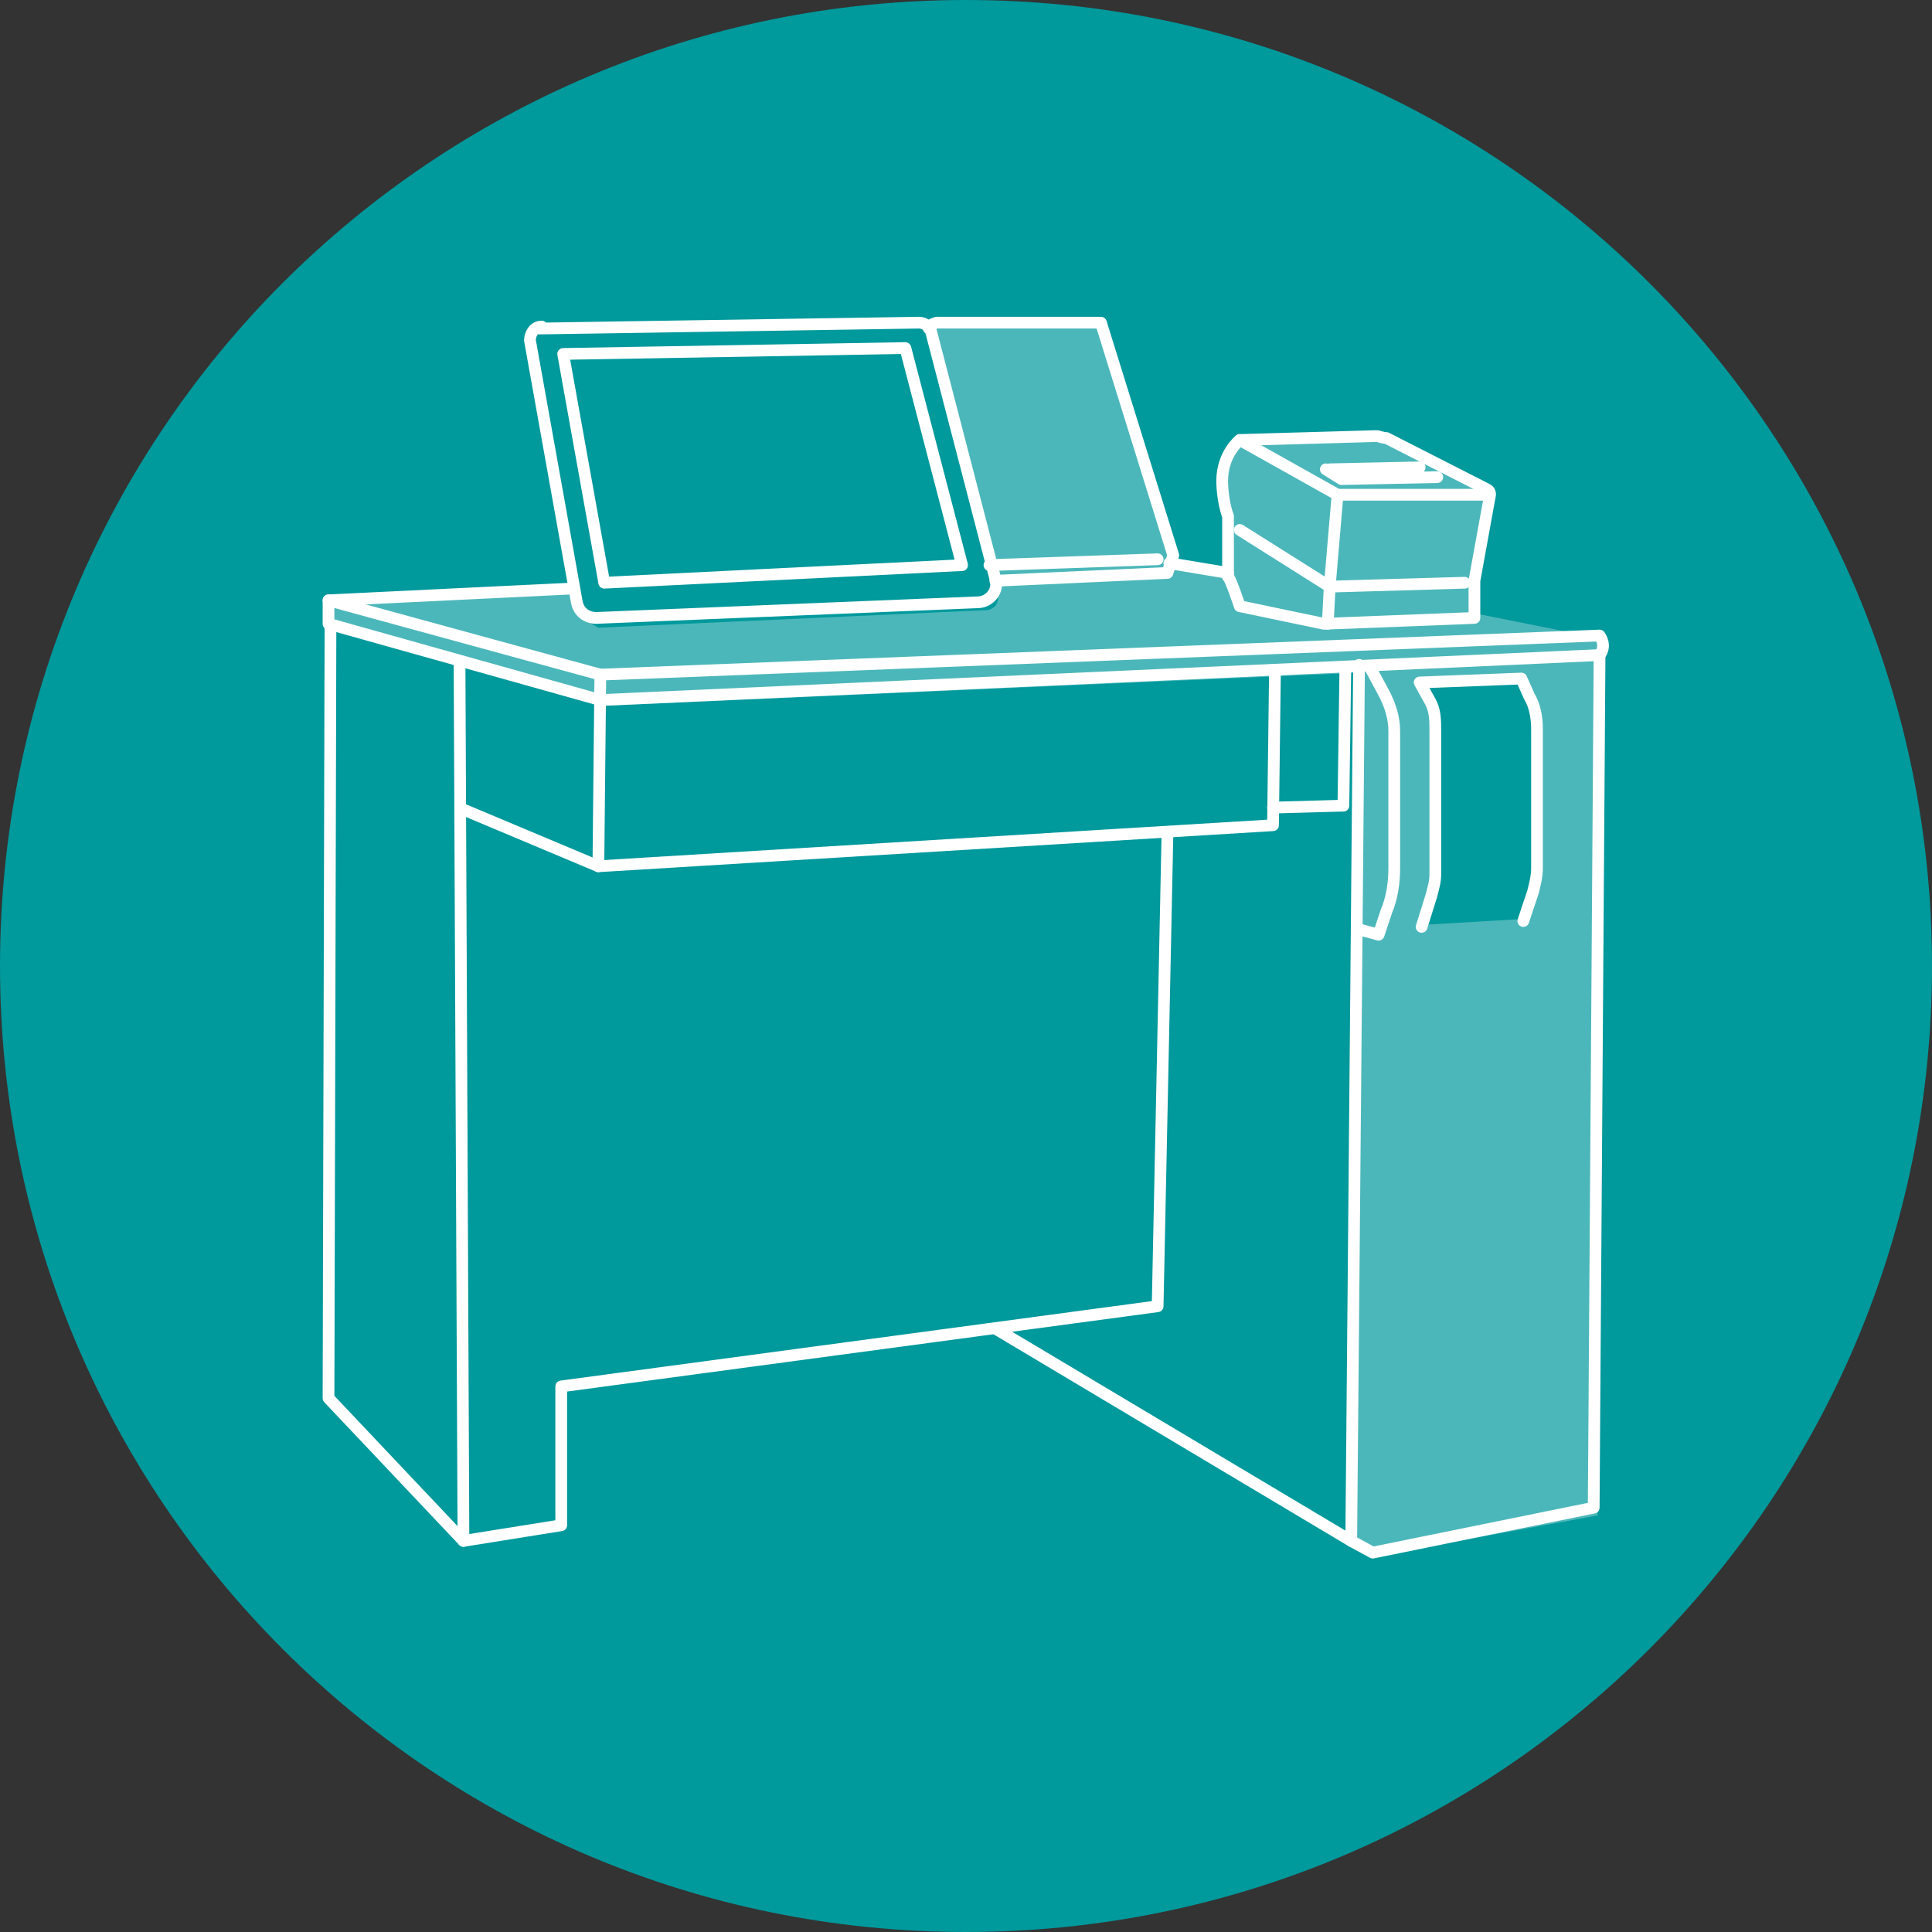 <?xml version="1.0" encoding="UTF-8"?>
<svg id="_レイヤー_1" xmlns="http://www.w3.org/2000/svg" width="98.8" height="98.8" xmlns:xlink="http://www.w3.org/1999/xlink" version="1.1" viewBox="0 0 98.8 98.8">
  <rect x="0" y="0" width="98.8" height="98.8" fill="#333333" stroke="none"/>
  <!-- Generator: Adobe Illustrator 29.0.0, SVG Export Plug-In . SVG Version: 2.1.0 Build 186)  -->
  <defs>
    <style>
      .st0, .st1 {
        fill: none;
      }

      .st2 {
        fill: #00999c;
      }

      .st3 {
        clip-path: url(#clippath-1);
      }

      .st1 {
        stroke: #fff;
        stroke-linecap: round;
        stroke-linejoin: round;
        stroke-width: .6px;
      }

      .st4 {
        fill: #fff;
      }

      .st5 {
        opacity: .3;
      }

      .st6 {
        clip-path: url(#clippath);
      }
    </style>
    <clipPath id="clippath">
      <rect class="st0" x="16.8" y="16.6" width="65.1" height="62.8"/>
    </clipPath>
    <clipPath id="clippath-1">
      <rect class="st0" x="16.8" y="16.6" width="65.1" height="62.8"/>
    </clipPath>
  </defs>
  <path class="st2" d="M98.8,49.4c0,27.3-22.1,49.4-49.4,49.4S0,76.7,0,49.4,22.1,0,49.4,0s49.4,22.1,49.4,49.4"/>
  <g class="st5">
    <g class="st6">
      <g class="st3">
        <path class="st4" d="M75.4,31.1v-1.2c0,0,.8-5.1.8-5.1l-5.3-2.6-7.4.3s-1.7,2-.5,4.3v2.6c0,0-2.8-.4-2.8-.4l-4-12.2h-8.6c0,0,3.3,13.2,3.3,13.2,0,0,.5,1-.4,1.2l-19.9.9s-1-.5-1.1-1.1l-.3-.7-12.2.5v1.4l13.7,3.9,38.9-1.7-.5,44.3,1.1.9,11.5-2.1.4-44.8-6.5-1.3ZM78.7,44.8l-.9,2.2-5.1.3.7-2.3v-8.4c-.1,0-.9-1.8-.9-1.8l5.1-.2,1.1,1.7v8.4Z"/>
      </g>
    </g>
  </g>
  <polyline class="st1" points="59.7 42.7 59.2 66.8 28.7 70.9 28.7 78 23.7 78.8 16.8 71.5 16.9 32"/>
  <line class="st1" x1="23.5" y1="33.8" x2="23.7" y2="78.8"/>
  <path class="st1" d="M16.8,30.7l13.9,3.8,51.1-2s.4.5,0,1l-51.1,2.3-13.9-3.9v-1.2Z"/>
  <line class="st1" x1="30.7" y1="34.5" x2="30.6" y2="44.3"/>
  <polyline class="st1" points="23.7 41.4 30.6 44.3 65.1 42.2 65.2 34.3"/>
  <path class="st1" d="M70.1,34.2l.7,1.3c.3.6.5,1.2.5,1.9v7c0,.7-.1,1.5-.4,2.2l-.4,1.2-1.1-.3"/>
  <polyline class="st1" points="69.5 34 69.1 78.8 51 68"/>
  <polyline class="st1" points="69.1 78.8 70.2 79.4 81.5 77.1 81.8 33.5"/>
  <polyline class="st1" points="65.1 41.3 68.7 41.2 68.8 34.1"/>
  <path class="st1" d="M72.7,47.4l.5-1.6c.1-.4.2-.7.2-1.1v-7.3c0-.6,0-1.1-.3-1.6l-.5-.9,5.2-.2.4.9c.3.5.4,1.1.4,1.7v7.1c0,.4-.1.8-.2,1.2l-.5,1.5"/>
  <path class="st1" d="M27.6,16.8l19.4-.3c.3,0,.5.2.6.4l3.3,12.7c.2.6-.3,1.2-.9,1.2l-19.5.8c-.5,0-.9-.3-1-.8l-2.4-13.4c0-.3.2-.7.6-.7Z"/>
  <polygon class="st1" points="28.8 18.1 46.3 17.8 49.2 28.9 30.9 29.8 28.8 18.1"/>
  <path class="st1" d="M47.5,16.8s0-.2.4-.3h8.4s3.7,11.9,3.7,11.9l-.3.9-8.8.4"/>
  <line class="st1" x1="50.6" y1="28.9" x2="59.2" y2="28.6"/>
  <path class="st1" d="M63.4,22.5s-.9.7-.9,2.1c0,0,0,1,.3,1.8v3.1c.1,0,.6,1.5.6,1.5l4.3.9,7.7-.3v-1.9c0,0,.8-4.4.8-4.4,0-.1,0-.2-.2-.3l-5.1-2.6c-.2,0-.4-.1-.5-.1l-7,.2Z"/>
  <polyline class="st1" points="63.4 22.5 68.4 25.3 76.1 25.3"/>
  <polyline class="st1" points="68.4 25.3 68 30 67.9 31.9"/>
  <polyline class="st1" points="63.4 27.1 68 30 74.9 29.8"/>
  <polyline class="st1" points="67.8 24 68.6 24.5 73.5 24.4"/>
  <line class="st1" x1="68" y1="24" x2="72.6" y2="23.9"/>
  <line class="st1" x1="59.8" y1="28.8" x2="62.8" y2="29.3"/>
  <line class="st1" x1="16.8" y1="30.7" x2="29.2" y2="30.1"/>
</svg>